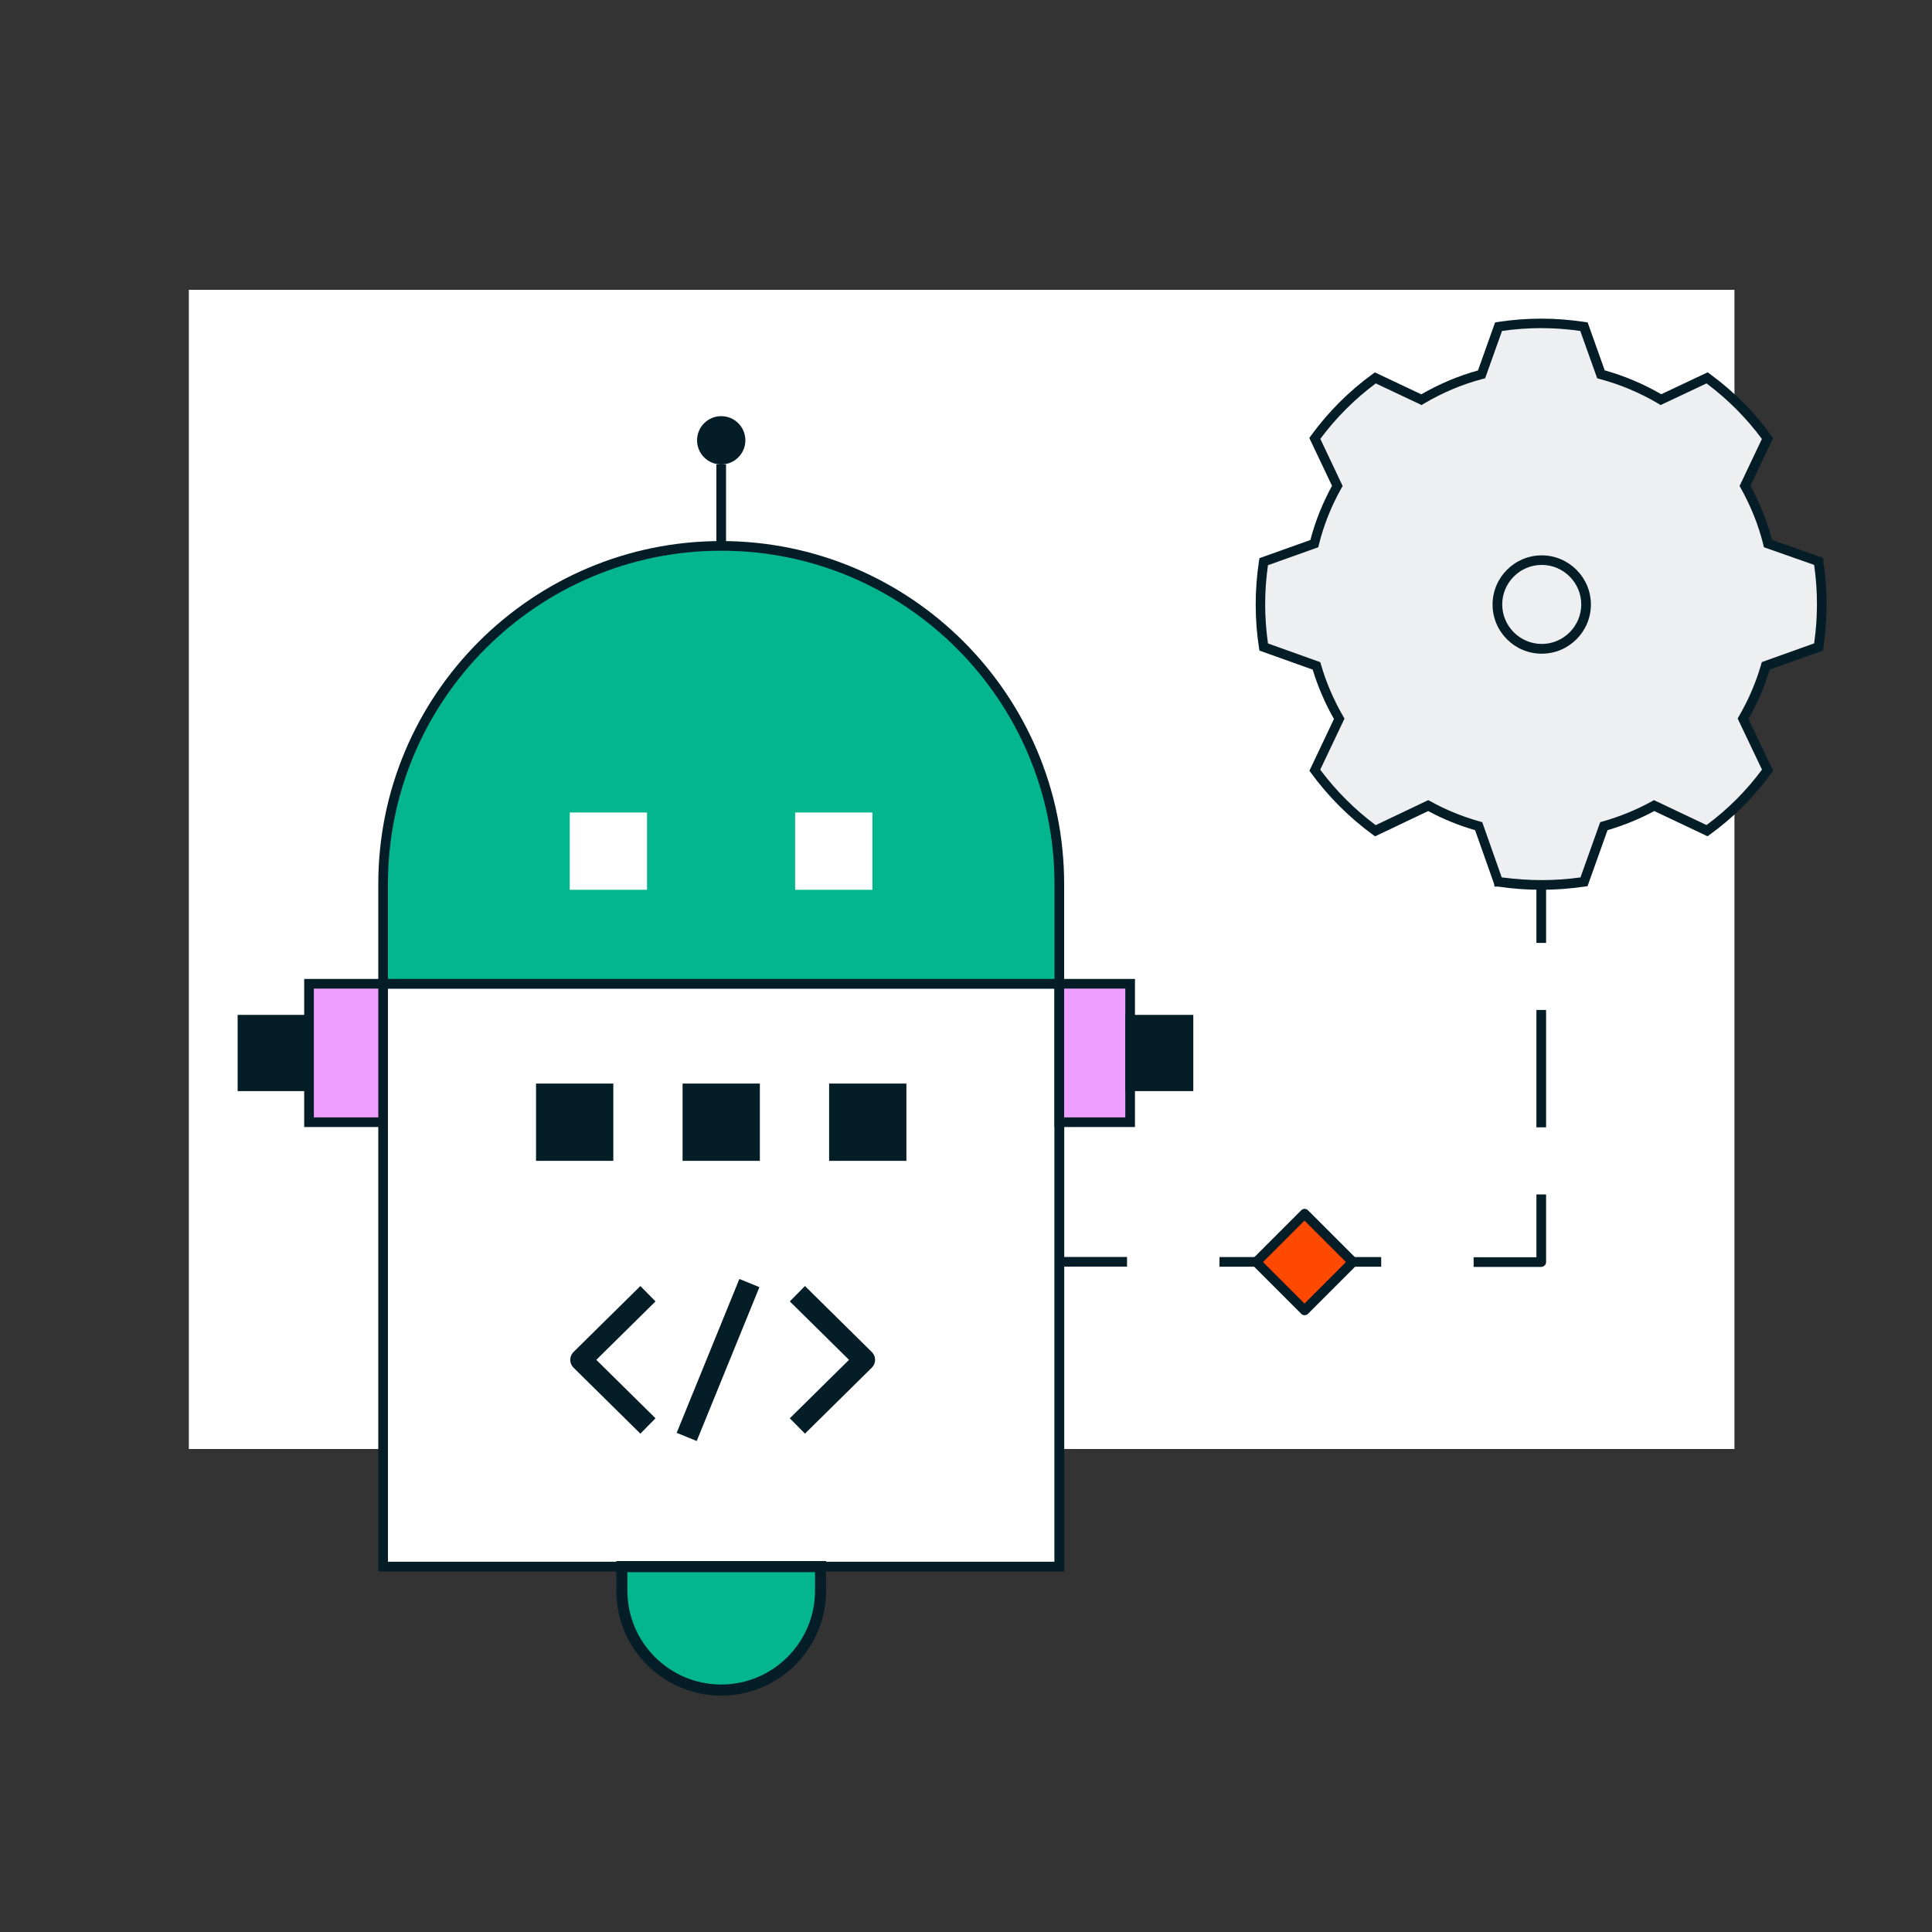 <?xml version="1.0" encoding="utf-8"?>
<svg xmlns="http://www.w3.org/2000/svg" id="ikony" viewBox="0 0 200 200">
  <rect x="0" y="0" width="200" height="200" fill="#333333" stroke="none"/>
  <defs>
    <style>
      .cls-1 {
        fill: #fff;
      }

      .cls-2 {
        fill: #eeeff1;
      }

      .cls-3 {
        fill: #04b68d;
      }

      .cls-4 {
        fill: none;
      }

      .cls-5 {
        fill: #051d27;
      }

      .cls-6 {
        fill: #ff4900;
      }

      .cls-7 {
        fill: #051d27;
      }

      .cls-8 {
        fill: #ee9eff;
      }
    </style>
  </defs>
  <rect class="cls-1" x="19.55" y="30" width="160" height="120"/>
  <circle class="cls-7" cx="74.66" cy="45.58" r="2.5"/>
  <g>
    <rect class="cls-1" x="39.66" y="101.84" width="70" height="60.33"/>
    <path class="cls-7" d="M110.16,162.68H39.16v-61.34h71.01v61.34ZM40.16,161.67h68.99v-59.33H40.16v59.33Z"/>
  </g>
  <g>
    <path class="cls-3" d="M74.66,56.51h0c19.32,0,35,15.68,35,35v10.33H39.66v-10.33c0-19.32,15.68-35,35-35Z"/>
    <path class="cls-7" d="M110.16,102.34H39.16v-10.83c0-19.58,15.93-35.5,35.5-35.5s35.5,15.92,35.5,35.5v10.83ZM40.16,101.34h69v-9.83c0-19.02-15.48-34.5-34.5-34.5s-34.5,15.48-34.5,34.5v9.83Z"/>
  </g>
  <g>
    <path class="cls-3" d="M74.66,162.17h0c5.68,0,10.29,4.61,10.29,10.29v2.49h-20.57v-2.49c0-5.68,4.61-10.29,10.29-10.29Z" transform="translate(149.32 337.13) rotate(-180)"/>
    <path class="cls-7" d="M74.66,175.53c-5.99,0-10.86-4.87-10.86-10.86v-3.07h21.72v3.07c0,5.99-4.87,10.86-10.86,10.86ZM64.95,162.75v1.92c0,5.36,4.36,9.71,9.71,9.71s9.71-4.36,9.71-9.71v-1.92h-19.43Z"/>
  </g>
  <g>
    <rect class="cls-1" x="59.48" y="84.61" width="7" height="7"/>
    <path class="cls-1" d="M66.98,92.11h-8v-8h8v8ZM59.98,91.11h6v-6h-6v6Z"/>
  </g>
  <g>
    <rect class="cls-7" x="55.99" y="112.67" width="7" height="7"/>
    <path class="cls-7" d="M63.49,120.17h-8v-8h8v8ZM56.49,119.17h6v-6h-6v6Z"/>
  </g>
  <g>
    <rect class="cls-7" x="71.16" y="112.67" width="7" height="7"/>
    <path class="cls-7" d="M78.66,120.17h-8v-8h8v8ZM71.66,119.17h6v-6h-6v6Z"/>
  </g>
  <g>
    <rect class="cls-7" x="86.33" y="112.67" width="7" height="7"/>
    <path class="cls-7" d="M93.83,120.17h-8v-8h8v8ZM86.83,119.17h6v-6h-6v6Z"/>
  </g>
  <g>
    <rect class="cls-1" x="82.81" y="84.61" width="7" height="7"/>
    <path class="cls-1" d="M90.31,92.11h-8v-8h8v8ZM83.31,91.11h6v-6h-6v6Z"/>
  </g>
  <g>
    <rect class="cls-8" x="31.99" y="101.84" width="7.67" height="14.33"/>
    <path class="cls-7" d="M40.16,116.67h-8.67v-15.33h8.67v15.33ZM32.49,115.67h6.67v-13.33h-6.67v13.33Z"/>
  </g>
  <g>
    <rect class="cls-8" x="109.66" y="101.84" width="7.33" height="14.33"/>
    <path class="cls-7" d="M117.49,116.67h-8.33v-15.33h8.33v15.33ZM110.16,115.67h6.33v-13.33h-6.33v13.33Z"/>
  </g>
  <rect class="cls-7" x="74.16" y="48.08" width="1" height="8.43"/>
  <g>
    <rect class="cls-7" x="116.99" y="105.56" width="6.04" height="6.89"/>
    <path class="cls-7" d="M123.53,112.95h-7.04v-7.89h7.04v7.89ZM117.49,111.95h5.04v-5.89h-5.04v5.89Z"/>
  </g>
  <g>
    <rect class="cls-7" x="25.1" y="105.56" width="6.04" height="6.89"/>
    <path class="cls-7" d="M31.64,112.95h-7.04v-7.89h7.04v7.89ZM25.6,111.95h5.04v-5.89h-5.04v5.89Z"/>
  </g>
  <g>
    <rect class="cls-5" x="109.67" y="130.12" width="7" height="1"/>
    <rect class="cls-5" x="126.24" y="130.13" width="16.74" height="1"/>
    <path class="cls-5" d="M159.55,131.15h-7s0-1,0-1h6.5s0-6.5,0-6.5h1v7c0,.13-.05.26-.15.35s-.22.15-.35.15Z"/>
    <rect class="cls-5" x="159.05" y="104.55" width="1" height="12.15"/>
    <rect class="cls-5" x="159.05" y="90.61" width="1" height="7"/>
  </g>
  <g>
    <rect class="cls-6" x="131.51" y="127.11" width="7.07" height="7.07" transform="translate(131.94 -57.23) rotate(45)"/>
    <path class="cls-7" d="M135.05,136.15c-.13,0-.26-.05-.35-.15l-5-5c-.2-.2-.2-.51,0-.71l5-5c.2-.2.51-.2.71,0l5,5c.2.2.2.51,0,.71l-5,5c-.1.1-.23.15-.35.15ZM130.75,130.65l4.29,4.29,4.29-4.29-4.29-4.29-4.29,4.29Z"/>
  </g>
  <g>
    <path class="cls-2" d="M188.27,66.98c.22-1.43.34-2.91.34-4.43s-.12-2.97-.34-4.41v-.02l-5.23-1.85c-.53-2.12-1.34-4.11-2.38-5.97l2.33-4.9c-1.74-2.4-3.86-4.52-6.25-6.28l-4.78,2.26c-1.92-1.14-4-2.02-6.21-2.62l-1.76-4.94c-1.46-.22-2.92-.34-4.43-.34s-2.97.12-4.41.34l-1.76,4.94c-2.22.58-4.3,1.48-6.22,2.62l-4.77-2.26c-2.39,1.74-4.51,3.86-6.27,6.27l2.33,4.91c-1.04,1.86-1.86,3.85-2.38,5.97l-5.24,1.87c-.22,1.43-.34,2.91-.34,4.41s.12,3,.34,4.43l5.46,1.95c.56,1.93,1.36,3.77,2.35,5.47l-2.52,5.33c1.75,2.39,3.87,4.51,6.27,6.27l5.47-2.61c1.63.91,3.39,1.62,5.22,2.13l2.04,5.76h.02c1.43.21,2.91.33,4.41.33s2.97-.12,4.43-.33l2.06-5.76c1.83-.52,3.59-1.23,5.21-2.13l5.47,2.59c2.4-1.74,4.52-3.86,6.27-6.27l-2.53-5.32c1-1.71,1.79-3.54,2.35-5.47l5.46-1.95Z"/>
    <path class="cls-7" d="M159.55,92.11c-1.48,0-2.99-.11-4.48-.33h-.35l-.07-.33-1.95-5.51c-1.69-.49-3.32-1.15-4.85-1.98l-5.51,2.62-.24-.18c-2.44-1.79-4.59-3.93-6.37-6.37l-.18-.24,2.54-5.36c-.93-1.64-1.67-3.36-2.2-5.11l-5.51-1.97-.05-.29c-.23-1.47-.34-2.99-.34-4.51s.12-3.01.34-4.48l.05-.29,5.27-1.88c.5-1.93,1.26-3.81,2.24-5.61l-2.35-4.95.17-.24c1.79-2.46,3.93-4.6,6.38-6.38l.24-.17,4.8,2.27c1.87-1.08,3.84-1.91,5.87-2.47l1.77-4.97.29-.05c2.97-.46,5.97-.46,8.99,0l.3.04,1.77,4.97c2.04.57,4.01,1.4,5.85,2.47l4.81-2.27.24.18c2.46,1.8,4.6,3.95,6.36,6.39l.17.24-2.35,4.94c.98,1.79,1.74,3.68,2.24,5.6l5.31,1.88v.35c.22,1.42.34,2.93.34,4.43s-.12,3.03-.34,4.51l-.05.29-5.5,1.97c-.54,1.78-1.27,3.5-2.2,5.11l2.55,5.35-.17.24c-1.78,2.46-3.92,4.6-6.38,6.38l-.24.17-5.51-2.61c-1.52.82-3.15,1.48-4.84,1.98l-2.07,5.8-.3.04c-1.54.22-3.01.33-4.5.33ZM155.49,90.83c2.85.37,5.39.37,8.12,0l2.04-5.72.25-.07c1.79-.51,3.51-1.21,5.1-2.09l.22-.12,5.44,2.58c2.19-1.62,4.12-3.55,5.74-5.74l-2.52-5.29.13-.23c.98-1.68,1.76-3.48,2.3-5.36l.07-.25,5.42-1.94c.19-1.33.29-2.7.29-4.06s-.1-2.72-.29-4.06l-5.2-1.83-.06-.26c-.5-2.02-1.29-3.98-2.33-5.85l-.13-.23,2.31-4.87c-1.61-2.18-3.54-4.11-5.73-5.75l-4.75,2.24-.23-.14c-1.91-1.13-3.95-1.99-6.09-2.56l-.25-.07-1.75-4.9c-2.71-.39-5.42-.39-8.1,0l-1.75,4.9-.26.07c-2.11.55-4.16,1.42-6.09,2.56l-.23.14-4.74-2.24c-2.18,1.62-4.11,3.55-5.74,5.74l2.31,4.88-.13.23c-1.05,1.86-1.83,3.83-2.33,5.85l-.06.26-5.21,1.86c-.19,1.33-.29,2.69-.29,4.04s.1,2.73.29,4.06l5.42,1.94.07.25c.53,1.84,1.31,3.65,2.3,5.36l.13.23-2.51,5.29c1.63,2.18,3.56,4.11,5.74,5.74l5.44-2.59.23.12c1.6.89,3.32,1.59,5.11,2.09l.25.07,2.02,5.72Z"/>
  </g>
  <g>
    <circle class="cls-2" cx="159.6" cy="62.58" r="4.59"/>
    <path class="cls-7" d="M159.6,67.67c-2.81,0-5.09-2.28-5.09-5.09s2.29-5.09,5.09-5.09,5.09,2.29,5.09,5.09-2.28,5.09-5.09,5.09ZM159.6,58.48c-2.26,0-4.09,1.84-4.09,4.09s1.84,4.09,4.09,4.09,4.09-1.84,4.09-4.09-1.84-4.09-4.09-4.09Z"/>
  </g>
  <g>
    <path class="cls-7" d="M66.29,148.41l-6.93-6.84c-.21-.21-.33-.5-.33-.8s.12-.59.33-.8l6.93-6.84,1.57,1.59-6.13,6.05,6.13,6.05-1.57,1.59Z"/>
    <path class="cls-7" d="M83.33,148.41l-1.57-1.59,6.13-6.05-6.13-6.05,1.57-1.59,6.93,6.84c.21.21.33.5.33.8s-.12.59-.33.8l-6.93,6.84Z"/>
    <rect class="cls-7" x="65.73" y="139.65" width="17.2" height="2.24" transform="translate(-84.08 156.5) rotate(-67.83)"/>
  </g>
  <rect class="cls-4" x="0" y="0" width="200" height="200"/>
</svg>
